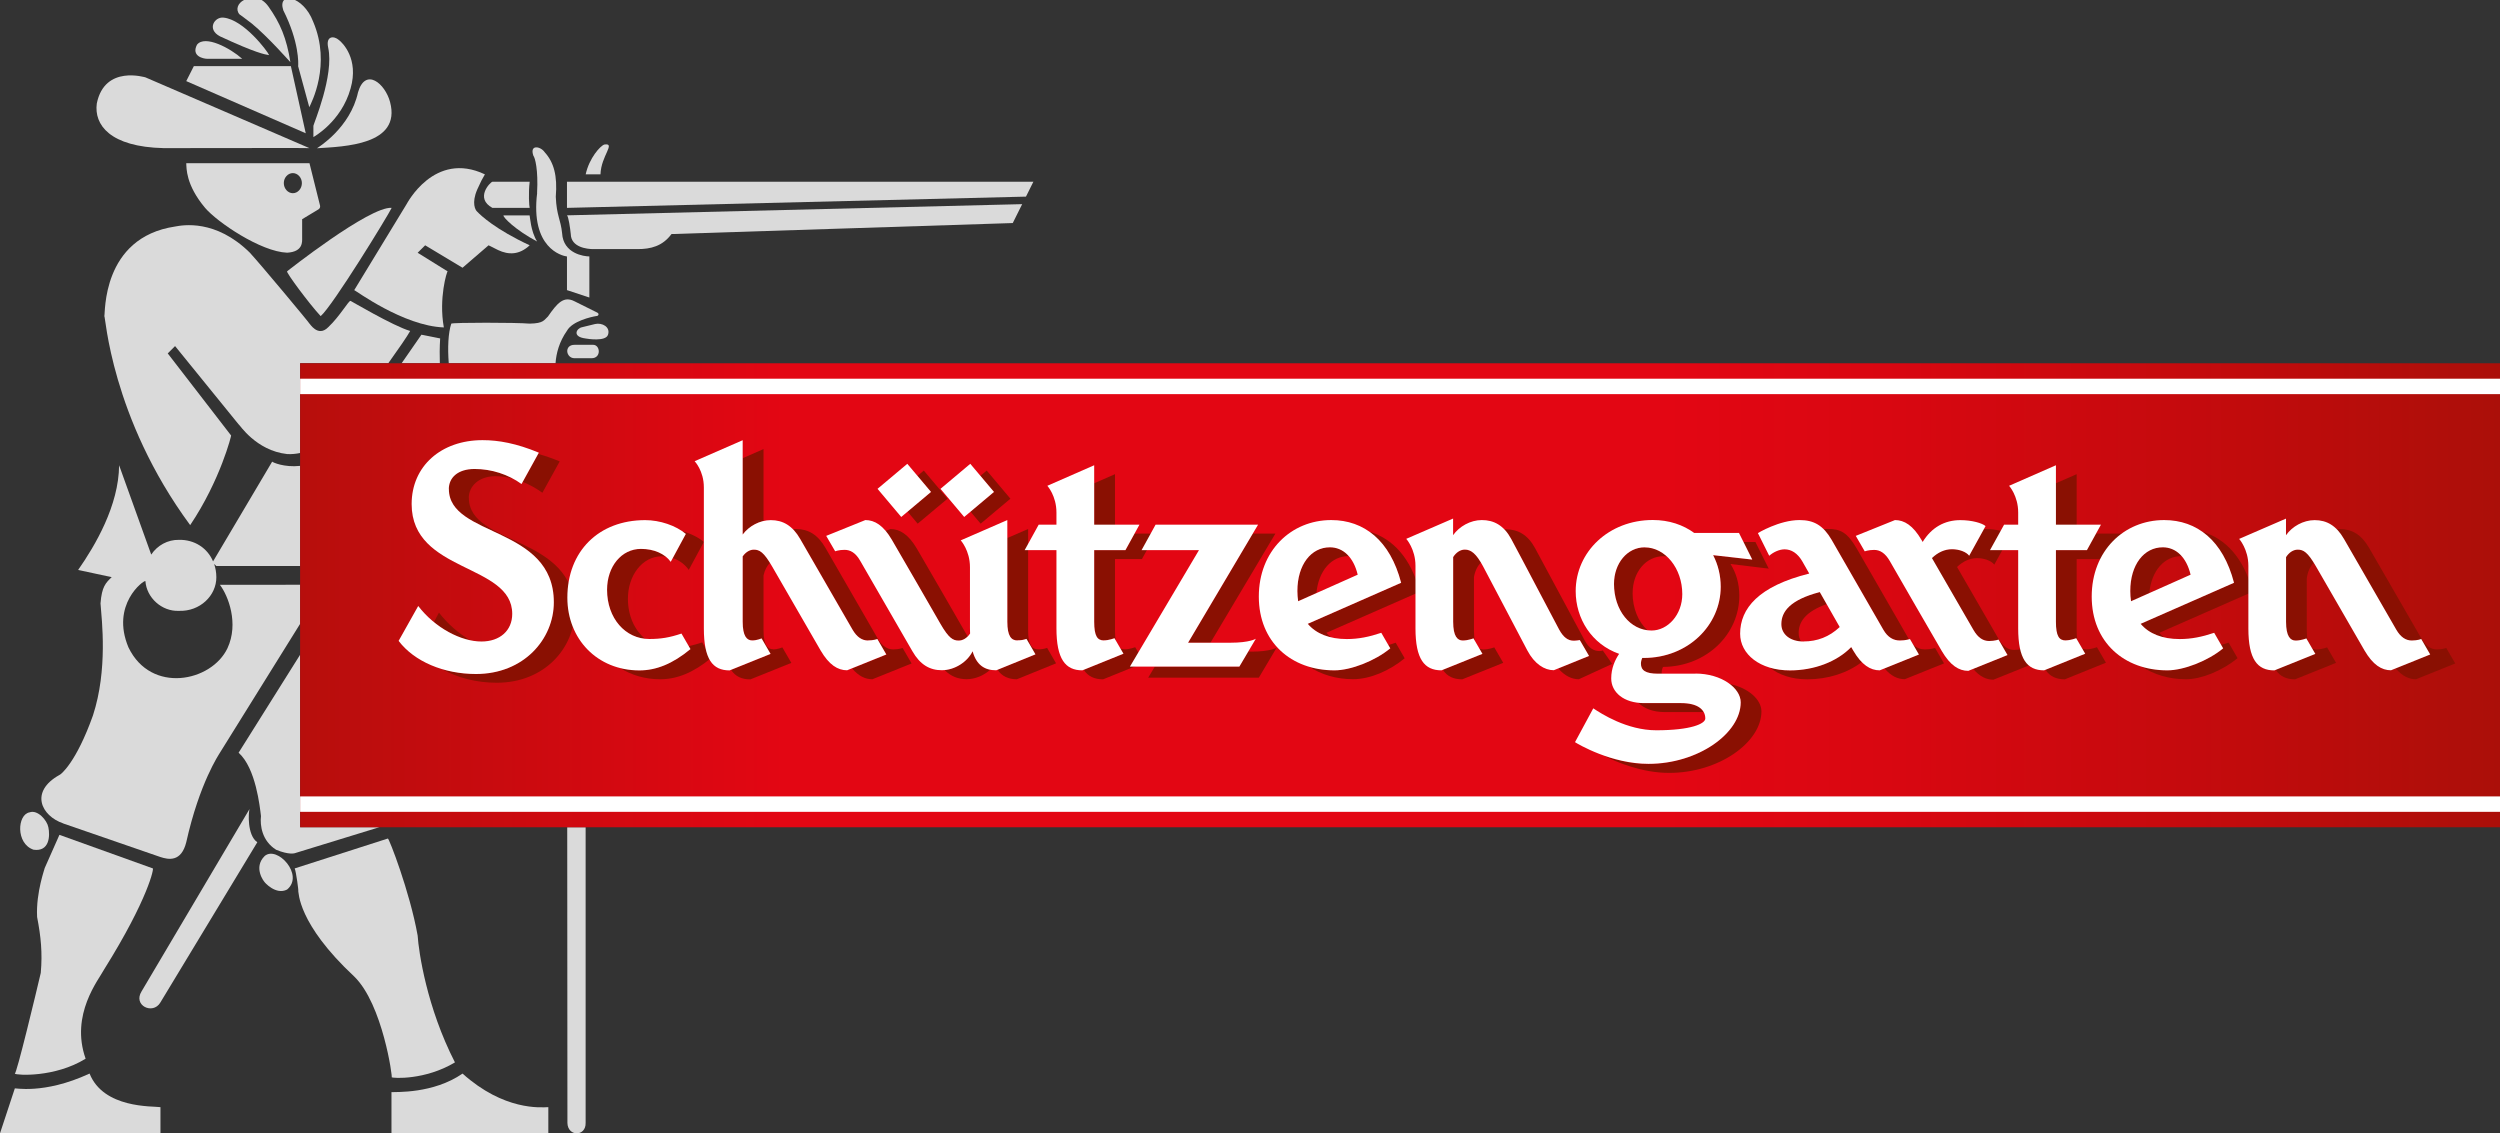 <svg xmlns="http://www.w3.org/2000/svg" xmlns:xlink="http://www.w3.org/1999/xlink" viewBox="0 0 395.43 179.25"><rect x="0" y="0" width="395.43" height="179.25" fill="#333333" stroke="none"/><defs><style>      .st0 {        fill: none;      }      .st1 {        fill: url(#linear-gradient);      }      .st2 {        fill: #dadada;      }      .st3 {        fill: #fff;      }      .st4 {        fill: #8a1002;      }    </style><linearGradient id="linear-gradient" x1="47.47" y1="94.15" x2="395.43" y2="94.15" gradientUnits="userSpaceOnUse"><stop offset="0" stop-color="#b70e0c"></stop><stop offset=".22" stop-color="#e30613"></stop><stop offset=".39" stop-color="#e30613"></stop><stop offset=".62" stop-color="#e30613"></stop><stop offset=".72" stop-color="#d90711"></stop><stop offset=".89" stop-color="#c00b0c"></stop><stop offset="1" stop-color="#ab0f09"></stop></linearGradient></defs><g id="Schutzzone"><rect class="st0" x="-62.8" y="-52.84" width="531.66" height="293.86"></rect></g><g id="Sch&#xFC;tze"><g><path class="st2" d="M84.96,30.54c-1.06,8.67,3.87,9.92,4.72,10.03v5.32l3.54,1.17v-6.5c-.82,0-4.13-.43-4.31-3.67-.23-2.24-.87-2.71-1-5.77.27-3.3-.28-5.43-1.78-7.07-.62-.91-2.41-1.26-1.76.59.25.27.79,2.21.58,5.89Z"></path><polygon class="st2" points="163.45 28.75 89.68 28.75 89.68 32.88 162.28 31.1 163.45 28.75"></polygon><path class="st2" d="M93.84,39.4h7.03c2.03,0,3.92-.45,5.34-2.38l53.98-1.74,1.49-2.99-72,1.77c.24.19.51,2.05.6,2.96.04,2.11,2.61,2.38,3.56,2.38Z"></path><path class="st2" d="M79.64,34.07c-.13.25,1.81,2.26,5.31,4.13-1.03-1.69-1.1-3.88-1.18-4.13h-4.13Z"></path><path class="st2" d="M77.88,32.88h5.9c-.08-.24-.22-2.26,0-4.13h-5.9c-.35.08-2.8,2.59,0,4.13Z"></path><path class="st2" d="M50.72,50c1.87-1.56,10.71-15.99,11.23-17.12-3.48-.3-16.74,10.18-16.54,10.04-.2.14,3.51,5.15,5.31,7.08Z"></path><path class="st2" d="M50.13,23.45c4.32-.27,13.37-.51,11.57-7.3-.77-2.94-3.9-5.55-5.07-1.55-1.22,5.61-6.27,8.7-6.5,8.85Z"></path><path class="st2" d="M70.2,51.77c-.83-4.6.5-8.92.61-8.84l-4.75-2.95,1.19-1.18,5.91,3.55,4.12-3.55,1.5.75c1.68.8,3.38.77,5-.75-5.42-2.52-7.74-4.73-8.29-5.31-.3-.24-.94-1.36,0-3.52.57-1.29.77-1.63,1.21-2.39-8.03-3.82-12.38,4.73-12.4,4.73l-8.27,13.58c.18.02,7.77,5.67,14.17,5.9Z"></path><path class="st2" d="M37.75,67.12c.11,0,2.72,4.15,7.66,4.7.72.04,1.41-.03,2.06-.17v-14.2h13.95c1.64-2.29,3.01-4.28,3.46-5.1-2.67-.76-9.67-4.93-9.43-4.75-.24-.18-1.68,2.42-3.54,4.16-1.64,1.67-2.96-.67-2.96-.57,0-.1-7.76-9.42-9.44-11.23-5.42-5.34-10.64-4.35-11.81-4.13-11.69,1.74-11.02,13.88-11.2,14.19.18-.31.99,15.96,13.58,33.04,4.79-7.12,6.57-14.33,6.47-14.18l-10.02-12.98,1.16-1.16,10.05,12.38Z"></path><path class="st2" d="M66.65,52.95l-3.12,4.5h6.04c-.04-1.15-.04-2.45.05-3.92-.68-.12-2.91-.57-2.97-.59Z"></path><path class="st2" d="M95.59,22.86c-.64.2-2.39,2.14-2.95,4.71h2.34c.09-2.94,2.48-4.99.61-4.71Z"></path><path class="st2" d="M43.65,134.4c2.14.88,2.97.54,2.95.56l13.41-4.12h-12.54v-27.28l-9.73,15.5c2.74,2.44,3.36,8.59,3.54,10.02-.17,1.48.16,3.92,2.37,5.31Z"></path><path class="st2" d="M50.39,33.1c.19-.12.29-.34.23-.59l-1.67-6.7h-19.49c.05.77-.1,3.4,2.98,7.07,1.91,2.25,8.81,6.94,12.98,7.09,2.54-.15,2.37-1.75,2.37-2.34v-2.96l2.61-1.57ZM46.32,30.56c-.77,0-1.43-.72-1.43-1.6s.66-1.58,1.43-1.58,1.43.72,1.43,1.58-.63,1.6-1.43,1.6Z"></path><path class="st2" d="M90.87,54.54c-1.68,0-1.37,2.12,0,2.12h2.7c1.57,0,1.39-2.12.25-2.12h-2.95Z"></path><path class="st2" d="M96.17,52.95c.42-1.24-.95-1.95-2.04-1.7l-2.08.51c-.84.16-1.64,1.51.59,1.78.25.05,3.16.53,3.53-.59Z"></path><path class="st2" d="M94.4,49.99c.33-.08.39-.42,0-.58l-3.56-1.77c-1.69-.85-2.69.29-4.17,2.42-.63.55-.64,1.09-2.89,1.13-2.08-.19-12.14-.19-12.4,0-.49,1.46-.59,3.83-.4,6.26h16.89c.11-1.57.58-3.38,1.8-5.12.82-1.52,3.82-2.22,4.72-2.35Z"></path><path class="st2" d="M47.16,10.48l1.76,6.48c.29-.62,3.53-6.71.61-13.54-1.58-4.15-5.72-4.84-4.72-1.79,2.53,5.01,2.39,8.45,2.35,8.85Z"></path><path class="st2" d="M39.47,127.96l.04-.06s-.02.03-.04.06Z"></path><path class="st2" d="M41.87,135.39c-1.86,1.83-.11,4.07,0,4.15-.11-.08,1.74,2.1,3.54,1.16,2.76-2.28-1.56-6.99-3.54-5.31Z"></path><path class="st2" d="M39.47,127.96l-17.08,28.85c-1.39,2.23,1.78,3.74,2.96,1.78l15.35-25.37c-1.64-1.11-1.4-4.75-1.23-5.26Z"></path><path class="st2" d="M14.16,169.81c-7.35,3.41-12.04,2.19-11.82,2.36l-2.33,7.06h25.37v-4.11c-1.26-.18-9,.23-11.21-5.31Z"></path><path class="st2" d="M89.72,130.85l.03,46.77c.05,2.19,2.93,2.19,2.88,0v-46.77h-2.92Z"></path><path class="st2" d="M13.54,167.45c-2.46-6.98,2.08-12.49,2.96-14.16,6.97-11.15,7.94-16.14,7.65-15.94l-14.75-5.3-2.35,5.3c.13-.21-1.39,3.75-1.18,7.7.6,3.08.86,5.69.58,8.83-.7,3.01-3.87,16.21-4.12,15.94.25.27,6.33.65,11.21-2.36Z"></path><path class="st2" d="M61.95,170.39c.19.17,5.3.48,10.01-2.35-4.47-8.72-5.74-17.53-5.9-20.06-1.24-6.96-4.56-15.47-4.71-15.35l-14.74,4.73c.22.45.66,3.74.56,3.53.1.2-.16,5.15,8.86,13.57,4.51,4.38,6.11,16.11,5.92,15.94Z"></path><path class="st2" d="M73.16,169.81c-4.65,3.22-10.57,2.88-11.24,2.94v6.48h24.81v-4.11c-1.22.05-7.01.57-13.57-5.31Z"></path><path class="st2" d="M49.57,19.9v1.78s4.42-2.41,5.88-7.68c1.35-4.7-1.29-7.25-1.83-7.66-.84-.74-2.12-.65-1.71,1.2.97,4.36-2.34,12.13-2.34,12.36Z"></path><path class="st2" d="M34.8,5.75c5.66,2.63,7.09,2.87,7.77,2.97-.28-.66-4.02-5.6-7.19-5.93-1.42-.19-2.74,1.83-.58,2.96Z"></path><path class="st2" d="M32.77,9.3h5.54c-1.84-1.65-5.88-3.84-7.15-2.23-.96,1.84,1.06,2.23,1.61,2.23Z"></path><path class="st2" d="M39.79,3.69c2.71,2.24,5.96,5.98,6.14,6.14-.6-3.8-1.61-6.18-3.47-8.8-1.22-1.71-2.8-1.59-3.88-1.02-.93.47-1.37,1.47-.71,2.25.53.41,1.3.93,1.91,1.43Z"></path><path class="st2" d="M5.29,134.4c2.56.37,2.64-2.22,2.36-3.55-.2-1.09-1.68-2.82-2.97-2.36-1.96.34-2.21,4.95.62,5.91Z"></path><path class="st2" d="M10,130.25l15.35,5.3c1.33.44,3.32.82,4.11-2.33,2.09-9.38,5.18-13.9,5.32-14.15l12.7-20.41v-6.17c-4.33,0-10.98.03-12.7.01,1.31,1.72,3.03,6.1,1.2,10.03-2.52,5.32-12.09,7.29-15.66-.13-2.85-6.77,2.42-10.66,2.68-10.49.18,2.62,2.58,4.83,5.3,4.71,3.35.12,5.94-2.43,5.92-5.33,0-.73-.13-1.43-.35-2.09l.35.33h13.26v-15.84c-2.55.27-4.32-.55-4.43-.67l-9.35,15.78c-.88-2.11-2.94-3.47-5.41-3.41-1.76-.03-3.4.87-4.37,2.33l-5.08-14.13c-.05,6.38-3.78,12.7-6.48,16.56l5.31,1.14c-.94.9-1.57,1.49-1.77,4.15.2,2.68,1.17,10.44-1.19,17.71-2.66,7.47-5.1,9.39-5.31,9.43-4.74,2.64-2.89,6.47.6,7.66Z"></path><path class="st2" d="M25.92,23.43c7.28.02,22.98-.06,23.02,0l-25.95-11.2c.06.05-6.42-2.06-7.68,4.14-.45,3.35,2.04,6.87,10.6,7.06Z"></path><polygon class="st2" points="46.01 10.46 30.66 10.46 29.46 12.83 48.36 21.08 46.01 10.46"></polygon></g></g><g id="Banderole"><rect class="st1" x="47.47" y="57.46" width="347.96" height="73.39"></rect><rect class="st3" x="47.47" y="59.9" width="347.96" height="2.44"></rect><rect class="st3" x="47.47" y="125.97" width="347.96" height="2.44"></rect></g><g id="Schatten"><g><g><path class="st4" d="M353.36,92.19l-14.77,6.49c.9,1.06,2.15,1.78,3.7,2.14-.27-.23-.53-.46-.75-.73l14.77-6.49c-1.37-5.29-4.26-8.42-7.98-9.5,2.29,1.61,4.05,4.3,5.03,8.09Z"></path><path class="st4" d="M351.33,102.01l.32.55c-2.39,1.98-6.23,3.48-8.83,3.48-1.45,0-2.81-.21-4.07-.62,1.95,1.29,4.35,2.02,7.02,2.02,2.42,0,5.76-1.36,8.15-3.34l-1.42-2.46c-.43.14-.8.26-1.16.37Z"></path><path class="st4" d="M342.09,86.56c-2.95,0-5.14,2.72-5.14,6.92,0,.56.04,1.1.12,1.6l2.89-1.29c.35-3.57,2.4-5.83,5.09-5.83.02,0,.04,0,.05,0-.79-.92-1.83-1.41-3-1.41Z"></path></g><g><path class="st4" d="M141.06,85.38c1.77,3.02,6.15,10.64,7.7,13.32,1.3,2.26,1.99,2.63,2.87,2.63.51,0,1.02-.24,1.44-.66-.11-.17-.22-.36-.34-.56-1.54-2.68-5.93-10.3-7.7-13.32-1.33-2.27-2.71-3.11-4.19-3.11l-.75.3c.33.39.65.85.97,1.4Z"></path><path class="st4" d="M165.62,102.48c-.55.18-.86.23-1.41.23-.95,0-1.59-.66-1.59-2.97v-.09s0-15.98,0-15.98l-3.29,1.43v13.23c0,2.31.64,2.97,1.59,2.97.56,0,.86-.04,1.41-.23l1.42,2.45-5.97,2.42c.7,1.04,1.72,1.5,3.06,1.5l6.2-2.52-1.42-2.45Z"></path><path class="st4" d="M153.82,103.03c-.76,1.55-2.52,2.78-4.39,2.97.99,1,2.14,1.43,3.48,1.43s2.71-.59,3.7-1.48c-1.36-.26-2.3-1.16-2.8-2.92Z"></path></g><g><path class="st4" d="M198.15,84.4l-10.23,17.26h3.54l10.27-17.26h-3.57Z"></path><path class="st4" d="M197.9,103.07h-.48l-1.4,2.37h-13.36l-1.05,1.75h17.5s2.82-4.75,2.82-4.75c0,0-.96.63-4.02.63Z"></path></g><g><path class="st4" d="M117.48,84.55c.76-1.03,1.97-1.83,3.29-2.14v-11.38l-3.29,1.44v12.07Z"></path><path class="st4" d="M122.29,102.7c-.86,0-1.52-.67-1.52-2.97v-.09s0-8.62,0-8.62c.19-.86.56-1.54,1.02-2-1.09-1.76-1.73-2.07-2.54-2.07-.66,0-1.29.38-1.77,1.06v10.33c0,2.31.66,2.97,1.52,2.97.73,0,1.47-.32,1.47-.32l1.42,2.45-6.25,2.52c.68,1.05,1.7,1.5,3.05,1.5l6.48-2.61-1.42-2.45s-.75.32-1.47.32Z"></path></g><g><path class="st4" d="M234.24,88.99c-.92-1.55-1.69-2.05-2.54-2.05-.69,0-1.36.43-1.85,1.18v10.23c0,2.31.66,2.97,1.52,2.97s1.69-.34,1.69-.34l.24.41c-.1-.42-.16-.95-.16-1.63v-.09s0-8.4,0-8.4c.17-.99.58-1.77,1.1-2.28Z"></path><path class="st4" d="M253.51,102.87s-.06.11-.5.11c-.92,0-1.68-.44-2.37-1.7-.67-1.22-6.35-11.85-7.83-14.57-1.17-2.16-2.74-2.99-4.65-2.99-.14,0-.08,0-.22,0,.41.42.75.9,1.1,1.53,1.48,2.72,6.9,13.09,7.57,14.31.69,1.25,1.4,1.78,2.32,1.78.44,0,.95-.1.95-.1l1.47,2.53-4.86,1.97c.98,1.15,2.13,1.7,3.23,1.7l5.28-2.43-1.49-2.13Z"></path><path class="st4" d="M234.66,102.73c-.25,0-.49-.06-.7-.2l.52.9-6.26,2.52c.69,1.05,1.71,1.5,3.07,1.5l6.48-2.61-1.42-2.45s-.85.34-1.69.34Z"></path></g><g><polygon class="st4" points="173.07 83.2 176.36 83.2 176.36 75 173.07 76.44 173.07 83.2"></polygon><path class="st4" d="M182.84,84.4h-3.38l-1.45,2.62h-4.94v11.31c0,2.31.51,2.97,1.55,2.97.73,0,1.65-.34,1.65-.34l.21.35c-.08-.41-.12-.92-.12-1.57v-11.31s4.26,0,4.26,0l2.22-4.03Z"></path><path class="st4" d="M177.91,102.71c-.27,0-.51-.05-.71-.15l.49.85-6.27,2.54c.69,1.05,1.71,1.5,3.06,1.5l6.5-2.63-1.42-2.45s-.92.34-1.65.34Z"></path></g><g><path class="st4" d="M365.96,89.01c-.41-.66-.76-1.12-1.07-1.43,0,.03-.02.06-.02.09v-.11c-.51-.5-.95-.62-1.44-.62-.69,0-1.36.43-1.85,1.18v10.23c0,2.31.66,2.97,1.52,2.97s1.69-.34,1.69-.34l.24.41c-.1-.42-.16-.95-.16-1.63v-.09s0-8.19,0-8.19c.14-1.07.55-1.92,1.09-2.46Z"></path><path class="st4" d="M366.39,102.73c-.25,0-.49-.06-.7-.2l.52.9-6.26,2.52c.69,1.05,1.71,1.5,3.07,1.5l6.48-2.61-1.42-2.45s-.85.34-1.69.34Z"></path><path class="st4" d="M386.93,102.49s-.57.23-1.48.23-1.75-.5-2.46-1.74c-.7-1.21-6.75-11.68-8.26-14.31-1.22-2.13-2.74-2.99-4.65-2.99-.16,0-.32,0-.48.03.41.42.8.93,1.16,1.56,1.51,2.63,7.56,13.1,8.25,14.31.71,1.24,1.54,1.74,2.46,1.74s1.48-.23,1.48-.23l1.42,2.45-5.43,2.19c1.03,1.22,2.09,1.71,3.21,1.71l6.2-2.5-1.42-2.45Z"></path><path class="st4" d="M142.76,102.49s-.57.23-1.48.23-1.75-.5-2.46-1.74c-.7-1.21-6.75-11.68-8.25-14.31-1.22-2.13-2.74-2.99-4.65-2.99-.16,0-.32,0-.48.03.41.42.8.93,1.16,1.56,1.5,2.63,7.56,13.1,8.25,14.31.71,1.24,1.54,1.74,2.46,1.74s1.48-.23,1.48-.23l1.42,2.45-5.43,2.19c1.03,1.22,2.09,1.71,3.21,1.71l6.2-2.5-1.42-2.45Z"></path></g><g><path class="st4" d="M289.72,85.38c1.49,2.6,7.45,12.96,8.17,14.2.71,1.24,1.62,1.72,2.62,1.72.67,0,1.2-.12,1.44-.18-.03-.05-.06-.08-.08-.13-.71-1.24-6.68-11.6-8.17-14.2-1.49-2.55-2.53-3.13-4.63-3.13-.2,0-.4,0-.61.02.45.45.86,1,1.27,1.7Z"></path><path class="st4" d="M284.87,101.45c-.24-.39-.37-.83-.37-1.33,0-1.77,1.09-3.38,4.42-4.56-.37-.65-.74-1.29-1.09-1.91-4.63,1.21-6.08,3.03-6.08,5.07,0,1.5,1.22,2.6,3.12,2.73Z"></path><path class="st4" d="M306.06,102.49s-.67.23-1.59.23c-.69,0-1.33-.23-1.89-.78l.93,1.59-5.43,2.19c1.02,1.22,2.09,1.71,3.21,1.71l6.2-2.5-1.42-2.45Z"></path><path class="st4" d="M293.13,102.9c-.09-.16-.2-.35-.32-.55-2.27,2.34-5.89,3.69-9.69,3.69-1.15,0-2.21-.15-3.15-.43,1.38,1.13,3.42,1.84,5.89,1.84,3.25,0,6.36-.99,8.61-2.73-.45-.46-.9-1.06-1.34-1.82Z"></path></g><g><path class="st4" d="M259.16,111.18c.89.89,2.31,1.45,4.14,1.45,1.6,0,4.62,0,5.89,0,.09,0,.18,0,.27,0-.49-.87-1.67-1.41-3.56-1.41-1.27,0-4.29,0-5.89,0-.3,0-.58-.02-.85-.05Z"></path><path class="st4" d="M277.15,88.52l-6.19-.7c.78,1.5,1.2,3.21,1.2,5,0,6.05-5.15,11.26-12.19,11.26-.08,0-.15,0-.22,0-.13.28-.21.58-.21.9,0,1.04.71,1.59,2.71,1.59h.58c0-.06,0-.12,0-.18,0-.32.08-.62.21-.9,6.98-.06,12.07-5.24,12.07-11.25,0-1.93-.5-3.62-1.39-5.03l6.04.73-2.1-4.21h-1.9l1.4,2.8Z"></path><path class="st4" d="M273.54,108.17c1.12.83,1.78,1.88,1.78,2.94,0,4.89-6.73,9.73-14.59,9.73-2.57,0-5.02-.6-7-1.29,2.01,1.02,5.97,2.7,10.29,2.7,7.86,0,14.59-4.84,14.59-9.73,0-1.86-2.06-3.73-5.07-4.34Z"></path><path class="st4" d="M258.24,93.78c0-3.29,2.11-5.8,4.86-5.8.18,0,.37.01.54.03-.99-.9-2.2-1.44-3.49-1.44-2.74,0-4.86,2.51-4.86,5.8,0,3.84,2.21,6.93,5.29,7.32-1.45-1.33-2.35-3.47-2.35-5.91Z"></path></g><g><path class="st4" d="M82.68,76.22c1.11.45,2.17,1.04,3.11,1.72l2.74-4.96c-1.22-.5-2.34-.89-3.4-1.18l-2.44,4.43Z"></path><path class="st4" d="M69.43,96.9l-.8,1.5c1.82,1.48,3.87,2.48,5.77,2.88-1.82-1.06-3.58-2.58-4.97-4.38Z"></path><path class="st4" d="M74.15,78.74c0-1.79,1.54-3.42,4.22-3.42.92,0,1.85.14,2.75.38-1.83-.98-3.94-1.53-6.04-1.53-2.68,0-4.08,1.39-4.08,3.18,0,7.66,16.6,5.78,16.6,17.91,0,5.8-4.74,11.34-12.31,11.34-1.87,0-3.67-.27-5.34-.76,2.42,1.38,5.44,2.15,8.63,2.15,7.57,0,12.31-5.54,12.31-11.34,0-12.13-16.73-10.25-16.73-17.91Z"></path></g><g><path class="st4" d="M102.02,101.03c-1.65-1.37-2.7-3.63-2.7-6.33,0-3.69,2.28-6.71,5.36-6.71.21,0,.41.02.6.04-.97-.76-2.34-1.2-3.89-1.2-3.08,0-5.36,2.78-5.36,6.47,0,4.24,2.56,7.38,5.99,7.74Z"></path><path class="st4" d="M111.07,101.61c-.78.26-1.47.45-2.14.59l.27.46c-2.82,2.33-5.43,3.37-8.07,3.37-1.06,0-2.07-.13-3.02-.36,1.77,1.12,3.91,1.77,6.31,1.77,2.64,0,5.25-1.03,8.07-3.37l-1.42-2.46Z"></path><path class="st4" d="M107.91,84.02c.2.14.39.28.57.43l-2.06,3.82c1.1.37,1.95,1.06,2.52,1.87l2.39-4.42c-.9-.75-2.1-1.34-3.41-1.69Z"></path></g><path class="st4" d="M320.07,102.57s-.57.23-1.49.23-1.74-.5-2.46-1.74c-1.01-1.75-4.33-7.5-6.57-11.38.95-.91,2.03-1.4,3.17-1.4s2.26.42,2.72,1.03l2.59-4.69c-.53-.46-2.14-.94-3.99-.94-.08,0-.16,0-.24,0l-2.33,4.22c-.46-.61-1.55-1.03-2.72-1.03s-2.36.49-3.3,1.4c2.24,3.88,5.7,9.63,6.71,11.38.71,1.24,1.54,1.74,2.46,1.74s1.49-.23,1.49-.23l1.42,2.45-5.43,2.19c1.03,1.22,2.09,1.71,3.21,1.71l6.2-2.5-1.42-2.45Z"></path><g><path class="st4" d="M335.73,84.4h-4.2l-1.45,2.62h-4.9v11.31c0,2.31.51,2.97,1.55,2.97.73,0,1.66-.34,1.66-.34l.2.35c-.08-.41-.12-.92-.12-1.57v-11.31h5.04l2.22-4.03Z"></path><polygon class="st4" points="325.19 83.2 328.47 83.2 328.47 75 325.18 76.44 325.19 83.2"></polygon><path class="st4" d="M330.03,102.71c-.27,0-.51-.05-.71-.15l.49.85-6.27,2.54c.69,1.05,1.71,1.5,3.06,1.5l6.5-2.63-1.42-2.45s-.92.34-1.65.34Z"></path></g><g><path class="st4" d="M210.35,86.56c-2.95,0-5.14,2.72-5.14,6.92,0,.56.04,1.1.12,1.6l2.89-1.29c.35-3.57,2.4-5.83,5.09-5.83.02,0,.04,0,.05,0-.79-.92-1.83-1.41-3-1.41Z"></path><path class="st4" d="M221.62,92.19l-14.77,6.49c.89,1.06,2.15,1.78,3.7,2.14-.27-.23-.53-.46-.75-.73l14.77-6.49c-1.37-5.29-4.26-8.42-7.98-9.5,2.29,1.61,4.04,4.3,5.03,8.09Z"></path><path class="st4" d="M219.61,102.03l.3.52c-2.39,1.98-6.22,3.48-8.83,3.48-1.45,0-2.81-.21-4.07-.62,1.95,1.29,4.35,2.02,7.02,2.02s5.76-1.33,8.15-3.31l-1.42-2.46c-.42.14-.79.26-1.14.36Z"></path></g><polygon class="st4" points="146.12 74.43 145.12 75.27 147.26 77.81 143.55 80.93 145.15 82.83 149.87 78.88 146.12 74.43"></polygon><polygon class="st4" points="156.07 74.43 155.07 75.27 157.22 77.81 153.51 80.93 155.11 82.83 159.82 78.88 156.07 74.43"></polygon></g></g><g id="Schriftzug"><g><path class="st3" d="M342.31,82.26c-6.36,0-11.46,4.88-11.46,12.1s5.13,11.67,11.96,11.67c2.61,0,6.44-1.5,8.83-3.48l-1.42-2.46c-1.93.65-3.61.99-5.45.99-2.75,0-4.85-.84-6.18-2.41l14.77-6.49c-1.73-6.68-5.86-9.92-11.05-9.92ZM337.07,95.09c-.08-.5-.12-1.04-.12-1.6,0-4.2,2.19-6.92,5.14-6.92,2.1,0,3.74,1.57,4.4,4.33l-9.42,4.2Z"></path><path class="st3" d="M160.92,101.3c-.95,0-1.59-.66-1.59-2.97v-.09s0-15.98,0-15.98l-7.37,3.21s1.46,1.6,1.46,4.24v9.66c0,.29,0,.57.02.84-.48.71-1.13,1.11-1.81,1.11-.89,0-1.57-.38-2.87-2.63-1.54-2.68-5.93-10.3-7.7-13.32-1.33-2.27-2.71-3.11-4.19-3.11l-6.19,2.5,1.42,2.44s.57-.23,1.49-.23,1.75.48,2.46,1.72c.7,1.21,6.75,11.68,8.26,14.31,1.22,2.13,2.74,3.01,4.65,3.01,2.04,0,4.06-1.32,4.88-3,.6,2.14,1.86,3.01,3.74,3.01l6.2-2.52-1.42-2.45c-.55.18-.85.23-1.41.23Z"></path><path class="st3" d="M187.92,101.66l11.07-18.67h-16.21s-2.22,4.03-2.22,4.03h9.08l-10.92,18.42h17.31s2.61-4.41,2.61-4.41c0,0-.95.63-4.02.63h-6.7Z"></path><path class="st3" d="M137.29,101.31c-.91,0-1.74-.5-2.46-1.74-.7-1.21-6.75-11.68-8.26-14.31-1.22-2.13-2.74-2.99-4.65-2.99-1.75,0-3.47.95-4.45,2.28v-14.92l-7.6,3.32s1.46,1.5,1.46,4.15v22.3c0,4.86,1.37,6.64,4.07,6.64l6.48-2.61-1.42-2.45s-.75.32-1.47.32c-.86,0-1.52-.66-1.52-2.97v-10.33c.48-.67,1.11-1.06,1.77-1.06.89,0,1.57.38,2.87,2.63,1.54,2.68,5.93,10.3,7.69,13.32,1.33,2.27,2.7,3.13,4.19,3.13l6.2-2.5-1.42-2.45s-.57.23-1.49.23Z"></path><path class="st3" d="M249.87,101.24s-.5.1-.95.1c-.91,0-1.63-.52-2.32-1.78-.67-1.22-6.09-11.59-7.57-14.31-1.17-2.16-2.74-2.99-4.65-2.99-1.8,0-3.57,1.01-4.54,2.39v-2.63l-7.41,3.21s1.46,1.62,1.46,4.26,0,9.9,0,9.9c0,4.86,1.4,6.64,4.11,6.64l6.48-2.61-1.42-2.45s-.85.34-1.69.34-1.52-.66-1.52-2.97v-10.23c.48-.75,1.15-1.18,1.85-1.18.96,0,1.79.61,2.87,2.63,1.49,2.79,5.34,10.17,7.01,13.32,1.13,2.14,2.71,3.13,4.19,3.13l5.57-2.26-1.47-2.53Z"></path><path class="st3" d="M174.62,101.3c-1.04,0-1.55-.66-1.55-2.97v-11.31s4.94,0,4.94,0l2.22-4.03h-7.16v-9.4l-7.41,3.25s1.44,1.58,1.44,4.22v1.93h-2.81l-2.22,4.03h5.03v12.35c0,4.86,1.39,6.66,4.1,6.66l6.5-2.63-1.42-2.45s-.92.34-1.65.34Z"></path><path class="st3" d="M382.95,101.08s-.57.23-1.48.23-1.75-.5-2.46-1.74c-.7-1.21-6.75-11.68-8.25-14.31-1.22-2.13-2.74-2.99-4.65-2.99-1.8,0-3.57,1.01-4.53,2.39v-2.63l-7.41,3.21s1.46,1.62,1.46,4.26,0,9.9,0,9.9c0,4.86,1.4,6.64,4.11,6.64l6.48-2.61-1.42-2.45s-.85.34-1.69.34-1.52-.66-1.52-2.97v-.09s0-10.14,0-10.14c.48-.75,1.15-1.18,1.85-1.18.89,0,1.57.38,2.87,2.63,1.54,2.68,5.93,10.3,7.69,13.32,1.33,2.27,2.7,3.13,4.19,3.13l6.2-2.5-1.42-2.45Z"></path><path class="st3" d="M300.5,101.31c-1,0-1.91-.48-2.62-1.72-.71-1.24-6.68-11.6-8.17-14.2-1.33-2.27-2.77-3.13-5.08-3.13-3.19,0-6.58,2.06-6.58,2.06l1.79,3.59c.69-.61,1.64-1.02,2.43-1.02,1.07,0,2.06.61,2.82,1.93,0,0,.42.75,1.08,1.9-8.03,2.01-10.93,5.52-10.93,9.52,0,3.24,3.14,5.8,7.88,5.8,3.8,0,7.42-1.35,9.69-3.69.12.2.23.39.32.55,1.33,2.27,2.7,3.13,4.19,3.13l6.2-2.5-1.42-2.45s-.67.23-1.59.23ZM285.26,101.47c-2.12,0-3.5-1.14-3.5-2.75,0-2.03,1.45-3.86,6.08-5.07,1.01,1.78,2.15,3.79,3.15,5.53-1.65,1.56-3.56,2.28-5.73,2.28Z"></path><path class="st3" d="M268.16,106.56c-2.51,0-5.12,0-5.9,0-2.01,0-2.71-.55-2.71-1.59,0-.32.08-.62.21-.9.07,0,.15,0,.22,0,7.04,0,12.19-5.21,12.19-11.26,0-1.79-.42-3.5-1.2-5l6.19.7-2.1-4.21h-7.08c-1.75-1.28-3.97-2.05-6.56-2.05-6.95,0-12.19,5.03-12.19,11.25,0,4.36,2.53,8.4,6.87,9.92-.65.96-1.25,2.28-1.25,3.89,0,2.18,1.97,3.9,5.17,3.9,1.6,0,4.62,0,5.89,0,2.56,0,3.82.99,3.82,2.44,0,.82-2.25,1.86-7.76,1.86-4.64,0-8.7-2.63-9.96-3.47l-2.89,5.35c.5.32,5.74,3.43,11.62,3.43,7.86,0,14.59-4.84,14.59-9.73,0-2.26-3.04-4.55-7.16-4.55ZM260.15,86.58c3.23,0,5.94,3.3,5.94,7.39,0,3.28-2.3,5.76-4.86,5.76-3.42,0-5.94-3.26-5.94-7.36,0-3.29,2.11-5.8,4.86-5.8Z"></path><path class="st3" d="M70.99,77.36c0-1.79,1.4-3.18,4.08-3.18s5.33.86,7.42,2.38l2.74-4.96c-3.57-1.48-6.37-1.98-8.91-1.98-6.53,0-11.21,4.1-11.21,10.11,0,10.92,15.91,9.35,15.91,17.37,0,2.65-1.96,4.37-4.87,4.37-3.2,0-7.31-2.12-10-5.62l-3.1,5.52c2.48,3.27,7.14,5.24,12.24,5.24,7.58,0,12.31-5.54,12.31-11.34,0-12.13-16.6-10.25-16.6-17.91Z"></path><path class="st3" d="M102.69,101.07c-3.77,0-6.67-3.27-6.67-7.78,0-3.69,2.28-6.47,5.36-6.47,2.06,0,3.8.77,4.71,2.05l2.39-4.42c-1.58-1.33-4.11-2.18-6.43-2.18-7.35,0-12.31,4.92-12.31,12.27,0,6.52,4.71,11.5,11.4,11.5,2.64,0,5.25-1.03,8.07-3.37l-1.42-2.46c-1.89.64-3.27.86-5.09.86Z"></path><path class="st3" d="M314.61,101.39c-.92,0-1.74-.5-2.46-1.74-1.01-1.75-4.33-7.5-6.57-11.38.95-.91,2.03-1.4,3.17-1.4s2.26.42,2.72,1.03l2.59-4.69c-.53-.46-2.14-.94-3.99-.94-2.49,0-4.56,1.16-5.96,3.45-.07-.12-.13-.23-.19-.33-1.33-2.27-2.7-3.13-4.19-3.13l-6.2,2.5,1.42,2.45s.57-.23,1.49-.23,1.74.5,2.46,1.74c1.54,2.68,6.47,11.24,8.24,14.26,1.33,2.27,2.7,3.13,4.19,3.13l6.2-2.5-1.42-2.45s-.57.23-1.49.23Z"></path><path class="st3" d="M326.74,101.3c-1.04,0-1.55-.66-1.55-2.97v-11.31h4.9l2.22-4.03h-7.12v-9.4s-7.41,3.25-7.41,3.25c0,0,1.44,1.58,1.44,4.22v1.93h-2.23l-2.23,4.03h4.46c0,5.39,0,12.35,0,12.35,0,4.86,1.39,6.66,4.1,6.66l6.5-2.63-1.42-2.45s-.93.34-1.66.34Z"></path><path class="st3" d="M210.57,82.26c-6.36,0-11.46,4.88-11.46,12.1s5.13,11.67,11.96,11.67c2.61,0,6.44-1.5,8.83-3.48l-1.42-2.46c-1.93.65-3.61.99-5.45.99-2.75,0-4.85-.84-6.18-2.41l14.77-6.49c-1.73-6.68-5.86-9.92-11.05-9.92ZM205.33,95.09c-.07-.5-.12-1.04-.12-1.6,0-4.2,2.19-6.92,5.14-6.92,2.1,0,3.74,1.57,4.4,4.33l-9.42,4.2Z"></path><polygon class="st3" points="147.26 77.81 143.51 73.36 138.8 77.32 142.55 81.77 147.26 77.81"></polygon><polygon class="st3" points="157.22 77.81 153.47 73.36 148.76 77.32 152.51 81.77 157.22 77.81"></polygon></g></g></svg>